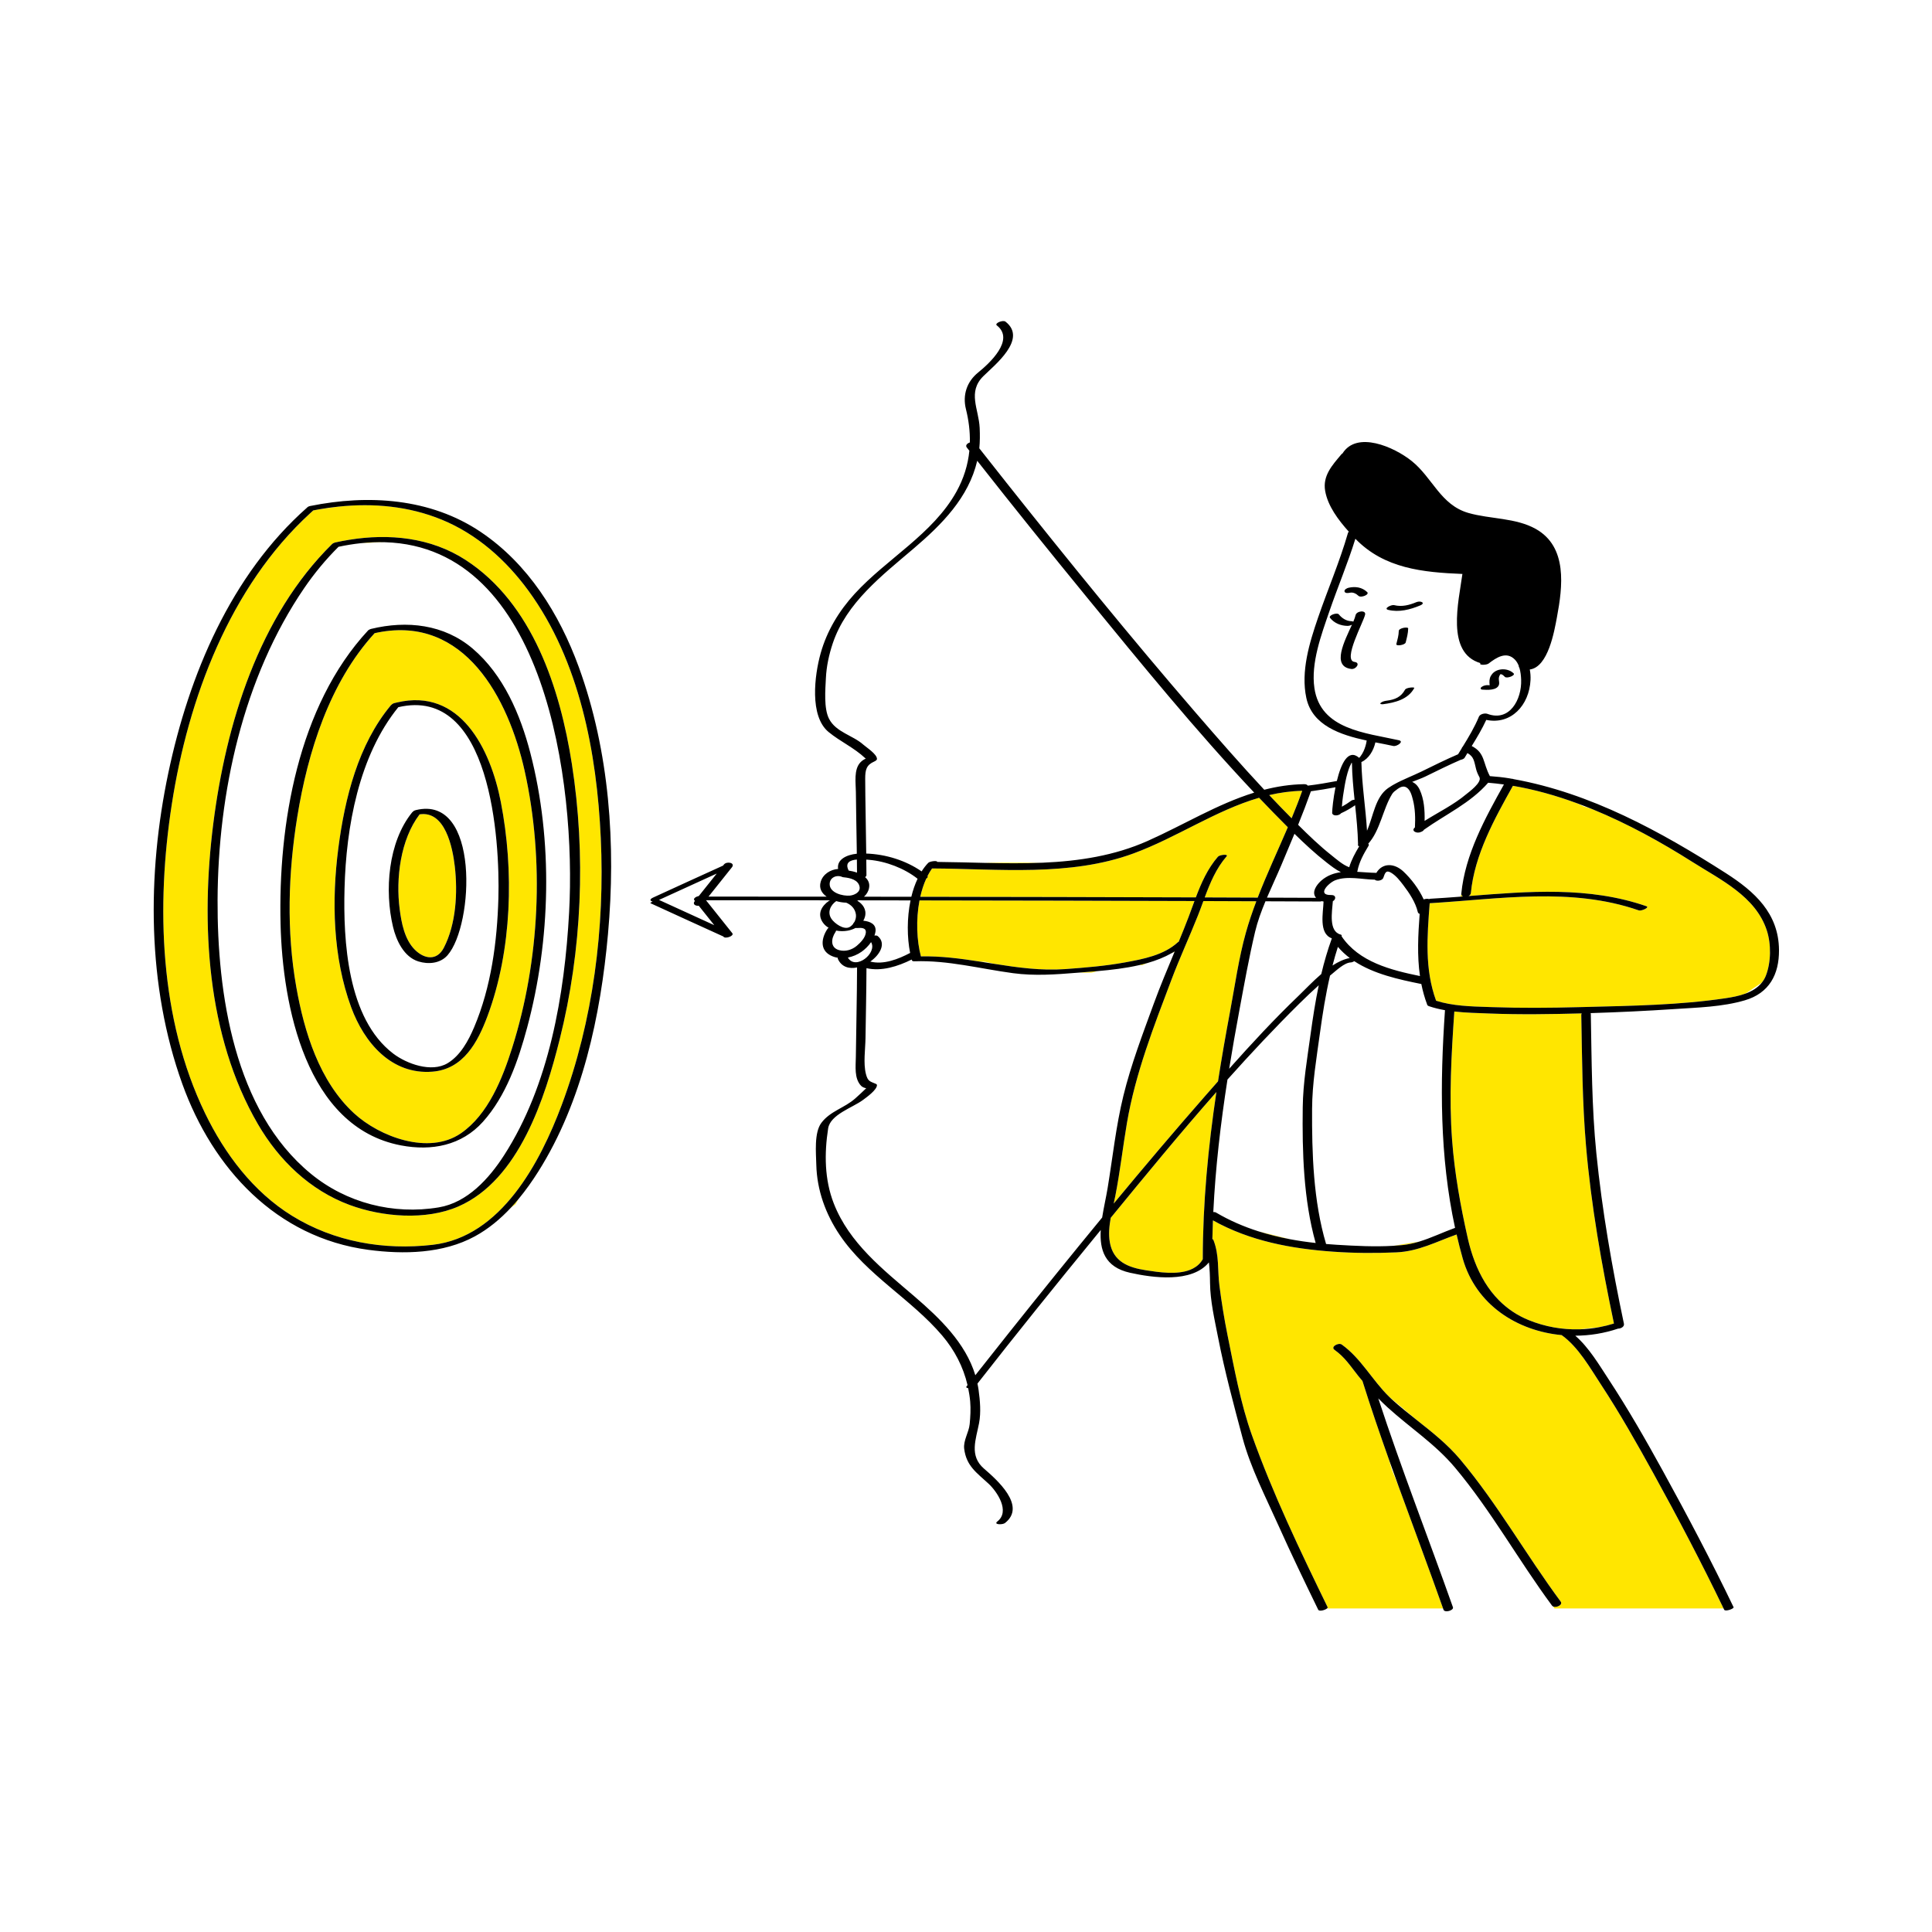 <?xml version="1.0" standalone="no"?>
<svg version="1.1" id="Layer_1" xmlns="http://www.w3.org/2000/svg" xmlns:xlink="http://www.w3.org/1999/xlink" x="0px" y="0px" width="595.275px" height="595.28px" viewBox="0 0 595.275 595.28" enable-background="new 0 0 595.275 595.28" xml:space="preserve">
<path id="color_x5F_2" fill="#ffe600" d="M361.948,293.139c-0.025,0.059-0.049,0.118-0.074,0.177l-0.805,0.329
	C361.363,293.477,361.663,293.317,361.948,293.139z M158.781,371.084l1.023-1.696c-0.747,0.902-1.519,1.784-2.315,2.64
	L158.781,371.084z M351.015,297.367h0.932l1.552-0.633C352.682,296.966,351.853,297.175,351.015,297.367z M343.651,368.447
	c-0.153,0.783-0.33,1.585-0.51,2.396c9.304-11.237,18.728-22.374,28.342-33.342c1.265-1.443,2.532-2.885,3.803-4.326
	c1.111-7.165,2.364-14.331,3.713-21.524c1.508-8.044,2.659-16.387,4.869-24.281c0.916-3.27,2.017-6.489,3.224-9.679
	c-5.439-0.021-10.877-0.042-16.316-0.061c-0.551,1.493-1.098,2.989-1.685,4.467c-2.618,6.592-5.6,13.024-8.112,19.665
	c-5.439,14.382-11.151,28.973-13.744,44.182C345.96,353.427,345.109,360.996,343.651,368.447z M401.236,243.658
	c-3.517,0.081-6.897,0.555-10.178,1.32c2.272,2.411,4.574,4.794,6.905,7.146C399.127,249.321,400.233,246.503,401.236,243.658z
	 M450.253,275.511l-0.255,0.765c0.25-0.02,0.5-0.039,0.75-0.058C450.467,276.087,450.275,275.856,450.253,275.511z M397.482,381.823
	l-9.751-2.439C390.92,380.402,394.18,381.202,397.482,381.823z M321.362,265.809h-16.748l-1.023,0.066
	C309.512,266.005,315.46,266.07,321.362,265.809z M375.266,263.957c0.515-0.594,3.364-0.914,2.656-0.097
	c-3.218,3.716-5.046,8.138-6.729,12.646c5.441,0.018,10.883,0.04,16.324,0.06c2.825-7.303,6.188-14.458,9.281-21.681
	c-2.993-2.986-5.944-6.017-8.86-9.084c-13.434,3.917-25.375,12.244-38.659,17.138c-19.633,7.233-41.615,4.733-62.101,4.641
	c-0.509,0.721-0.977,1.491-1.395,2.312c0.19,0.273-0.015,0.579-0.396,0.826c-0.79,1.726-1.399,3.615-1.843,5.592
	c28.304,0.035,56.606,0.094,84.909,0.186C370.154,272.01,372.084,267.631,375.266,263.957z M437.238,382.567l-7.928,1.282
	c0.959-0.057,1.916-0.128,2.867-0.225C433.919,383.448,435.596,383.064,437.238,382.567z M111.068,167.378
	c2.367-0.128,5.024-0.248,7.58-0.311C116.219,166.994,113.694,167.094,111.068,167.378z M493.268,426.569
	c-3.313-5.048-6.976-11.569-12.098-15.204c-13.694-1.294-26.399-9.276-30.482-23.596c-0.703-2.463-1.318-4.934-1.889-7.408
	c-6.212,2.22-11.781,5.211-18.547,5.51c-6.467,0.286-12.943,0.248-19.402-0.206c-12.96-0.911-25.713-3.275-37.126-9.653
	c-0.077,1.921-0.139,3.845-0.178,5.774c0.153,0.046,0.27,0.124,0.318,0.247c1.871,4.775,1.225,9.245,1.865,14.162
	c0.659,5.054,1.457,10.089,2.469,15.085c2.067,10.202,4.024,21.097,7.531,30.915c6.497,18.187,14.879,35.656,23.326,53
	c0.058,0.118-0.02,0.254-0.176,0.388h35.75c-4.464-12.599-9.17-25.113-13.732-37.677l-2.116-5.205l-0.794-2.895
	c-2.865-8.058-5.633-16.149-8.196-24.312c-0.432-0.516-0.872-1.03-1.284-1.547c-2.464-3.083-4.039-5.686-7.331-8.05
	c-1.314-0.944,1.261-2.328,2.248-1.619c5.932,4.26,9.343,10.919,14.551,16.046l8.503,7.172c4.736,3.75,9.472,7.463,13.417,12.161
	c11.53,13.732,20.314,29.425,30.966,43.8c0.742,1.001-1.235,1.956-2.263,1.542l0.353,0.582h52.103
	c-6.792-14.089-14.082-27.975-21.638-41.667C504.304,444.654,499.077,435.418,493.268,426.569z M336.281,299.685l1.933-0.475
	c-2.056,0.179-4.04,0.324-5.908,0.475H336.281z M487.256,312.246c-9.458,0.251-18.94,0.398-28.397,0.029
	c-3.489-0.137-7.163-0.21-10.763-0.616c-0.902,13.158-1.675,26.444-0.686,39.618c0.768,10.228,2.586,20.291,4.839,30.287
	c0.54,2.397,1.233,4.735,2.085,6.981c1.733,4.571,4.168,8.73,7.521,12.104c2.512,2.527,5.527,4.62,9.164,6.098
	c5.013,2.037,10.323,2.982,15.62,2.839l6.151-0.669c1.51-0.285,3.01-0.658,4.491-1.125c-3.802-18.105-7.037-36.363-8.614-54.811
	c-1.146-13.405-1.205-26.827-1.453-40.269c-0.003-0.173,0.045-0.33,0.129-0.47C487.315,312.244,487.286,312.245,487.256,312.246z
	 M544.367,286.634c-3.438-10.473-14.259-15.572-22.956-21.086c-9.469-6.004-19.873-11.77-30.747-16.214l-2.739-0.868l-2.044-0.979
	c-6.471-2.374-13.078-4.24-19.732-5.37c-5.695,10.2-11.836,21.26-12.956,33.03c-0.039,0.41-0.331,0.729-0.714,0.936
	c18.428-1.446,37.047-3.033,54.814,3.139c1.066,0.371-1.565,1.55-2.339,1.281c-20.847-7.241-42.964-3.493-64.449-2.211
	c-0.765,10.202-1.596,20.249,1.976,30.038c5.05,1.626,10.752,1.773,16.062,1.938c0.454,0.014,0.911,0.028,1.359,0.043
	c8.804,0.307,17.619,0.24,26.425,0.006c0.778-0.021,1.562-0.039,2.342-0.059c14.246-0.357,28.83-0.585,42.917-2.678
	c1.993-0.296,4.189-0.697,6.209-1.437l5.072-3.412c0.484-0.614,0.899-1.298,1.209-2.085
	C545.715,296.479,545.753,290.856,544.367,286.634z M342.224,375.234c-0.45,2.511-0.695,5.041-0.286,7.455
	c1.024,6.054,5.684,7.873,11.239,8.715c3.863,0.585,9.459,1.455,13.511-0.154l0.886-0.405c1.228-0.646,2.275-1.562,3.016-2.866
	c0.01-17.417,1.664-34.469,4.195-51.507C363.626,349.14,352.886,362.207,342.224,375.234z M129.284,250.913
	c-5.929,7.781-7.357,19.779-6.144,29.174c0.546,4.228,1.505,9.355,4.652,12.508c2.986,2.993,6.843,3.464,8.928-0.519
	c3.826-7.311,4.338-17.106,3.41-25.14C139.461,261.163,137.186,249.696,129.284,250.913z M161.654,237.532
	c6.134,27.521,4.649,58.465-3.856,85.337c-2.963,9.362-7.364,20.534-15.807,26.329c-9.88,6.782-25.049,1.068-32.932-6.198
	c-10.659-9.826-15.315-25.031-17.767-38.87c-3.061-17.269-2.499-35.195,0.3-52.455c3.233-19.938,9.923-41.394,23.833-56.587
	c0.358-0.081,0.712-0.153,1.065-0.223C143.069,189.623,156.624,214.966,161.654,237.532z M154.304,247.078
	c-3.196-16.396-12.525-35.26-32.008-30.632c-0.238,0.057-0.471,0.1-0.712,0.164c-0.46,0.122-0.763,0.313-0.939,0.521
	c-0.085,0.055-0.162,0.113-0.215,0.177c-10.081,12.083-14.189,28.67-16.173,43.938c-2.099,16.154-1.719,33.676,3.945,49.106
	c4.006,10.915,12.45,20.87,25.082,19.836c9.486-0.776,13.913-9.03,16.939-17.166C157.776,292.724,158.416,268.173,154.304,247.078z
	 M362.913,290.319c0.066-0.061,0.161-0.116,0.27-0.167c1.039-2.525,2.062-5.057,3.033-7.609c0.62-1.629,1.209-3.28,1.818-4.923
	c-28.241-0.093-56.482-0.153-84.725-0.188c-1.136,5.96-0.843,12.478,0.438,17.247c6.152-0.138,12.197,0.671,18.227,1.61l1.641,0.051
	l2.711,0.633c7.23,1.138,14.474,2.159,21.896,1.618c6.138-0.448,12.312-0.949,18.374-2.055
	C352.201,295.512,358.587,294.309,362.913,290.319z M185.109,258.195c1.278,27.633-2.318,56.257-12.03,82.237
	c-6.626,17.725-18.688,40.68-39.751,43.109c-15.065,1.737-30.35-0.912-43.325-8.927c-11.997-7.411-20.774-19.101-26.839-31.645
	c-14.034-29.029-15.083-63.851-10.228-95.185c5.04-32.525,17.846-66.908,42.603-89.625c0.07-0.064,0.14-0.127,0.209-0.191
	c0.257-0.234,0.511-0.471,0.771-0.703c0.598-0.117,1.197-0.232,1.797-0.337l6.006-0.837c10.753-1.122,21.621-0.139,31.76,4.013
	c10.899,4.464,19.847,12.468,26.737,21.897C178.601,203.598,183.898,232.025,185.109,258.195z M176.198,235.368
	c-3.604-23.103-12.079-49.447-32.733-62.833c-10.728-6.954-23.556-8.215-35.888-6.215c-1.435,0.233-2.865,0.5-4.282,0.817
	c-0.124,0.028-0.212,0.071-0.315,0.108c-0.276,0.1-0.496,0.22-0.627,0.361c-0.007,0.007-0.018,0.013-0.025,0.02
	c-22.604,22.244-32.724,55.501-36.616,86.182c-3.883,30.612-2.091,65.35,13.78,92.599c6.477,11.12,16.059,20.353,28.241,24.856
	c10.059,3.719,23.475,4.839,33.518,0.452c18.713-8.175,26.694-33.52,31.203-51.504C179.332,292.775,180.556,263.3,176.198,235.368z"></path>
<path id="color_x5F_1" d="M420.608,189.358c-0.473,2.319-7.027,14.126-3.257,14.589c1.954,0.24,0.479,2.35-0.986,2.17
	c-6.245-0.767-2.053-8.676,0.193-13.639c-0.439,0.246-0.992,0.376-1.429,0.366c-2.048-0.048-4.027-0.833-5.322-2.467
	c-0.616-0.777,2.167-1.757,2.707-1.075c0.908,1.146,2.291,2.055,3.794,2.09c0.182,0.004,0.469,0.044,0.664,0.146
	c0.334-0.784,0.59-1.464,0.695-1.979C417.939,188.224,420.909,187.88,420.608,189.358z M435.758,211.985
	c0.185-0.342-2.468-0.185-2.854,0.528c-1.216,2.25-3.102,3.042-5.535,3.361c-0.646,0.084-1.433,0.237-1.942,0.68
	c-0.494,0.429,0.437,0.458,0.672,0.427C429.798,216.496,433.847,215.52,435.758,211.985z M430.983,194.405
	c-0.023,1.385-0.408,2.691-0.747,4.023c-0.194,0.766,2.668,0.327,2.87-0.468c0.365-1.438,0.75-2.838,0.774-4.332
	C433.891,193.041,430.999,193.479,430.983,194.405z M427.731,187.91c3.319,0.816,6.728-0.073,9.811-1.352
	c1.88-0.78,0.14-1.551-1.104-1.036c-2.246,0.931-4.486,1.522-6.903,0.928C428.708,186.246,426.136,187.518,427.731,187.91z
	 M415.513,181.096c-0.44,0.098-1.407,0.544-1.244,1.154c0.17,0.635,1.213,0.476,1.654,0.377c0.986-0.219,1.935,0.293,2.631,0.952
	c0.773,0.731,3.508-0.377,2.686-1.156C419.644,180.914,417.603,180.632,415.513,181.096z M548.133,292.71
	c0.059,7.539-3.013,13.3-10.534,15.505c-6.926,2.031-14.5,2.215-21.665,2.69c-8.609,0.57-17.229,0.986-25.853,1.251
	c0.041,0.104,0.071,0.217,0.073,0.349c0.264,14.301,0.273,28.591,1.703,42.839c1.773,17.676,4.831,35.146,8.497,52.52
	c0.186,0.883-0.903,1.508-1.804,1.502c-4.247,1.438-8.725,2.16-13.184,2.183c4.2,3.618,7.435,9.117,10.288,13.464
	c5.979,9.11,11.409,18.582,16.659,28.127c7.606,13.83,14.982,27.83,21.828,42.055c0.217,0.45-2.566,1.466-2.897,0.776
	c-0.063-0.13-0.128-0.258-0.191-0.388c-6.792-14.089-14.082-27.975-21.638-41.667c-5.112-9.263-10.339-18.499-16.148-27.348
	c-3.313-5.048-6.976-11.569-12.098-15.204c-13.694-1.294-26.399-9.276-30.482-23.596c-0.703-2.463-1.318-4.934-1.889-7.408
	c-6.212,2.22-11.781,5.211-18.547,5.51c-6.467,0.286-12.943,0.248-19.402-0.206c-12.96-0.911-25.713-3.275-37.126-9.653
	c-0.077,1.921-0.139,3.845-0.178,5.774c0.153,0.046,0.27,0.124,0.318,0.247c1.871,4.775,1.225,9.245,1.865,14.162
	c0.659,5.054,1.457,10.089,2.469,15.085c2.067,10.202,4.024,21.097,7.531,30.915c6.497,18.187,14.879,35.656,23.326,53
	c0.058,0.118-0.02,0.254-0.176,0.388c-0.599,0.518-2.417,1.014-2.722,0.388c-4.195-8.614-8.353-17.25-12.273-25.992
	c-3.895-8.688-8.593-17.78-11.053-27.008c-2.731-10.244-5.501-20.502-7.531-30.915c-1.066-5.468-2.411-11.168-2.472-16.751
	c-0.023-2.153-0.092-4.262-0.353-6.338c-5.275,6.417-17.327,4.743-24.31,3.186c-7.815-1.742-9.376-7.086-9.012-13.173
	c-0.515,0.629-1.03,1.259-1.545,1.888c-12.299,15.021-24.484,30.144-36.444,45.438c0.133,0.638,0.256,1.28,0.348,1.936
	c0.455,3.256,0.774,6.961,0.156,10.218c-0.946,4.987-3.111,10.052,1.505,14.041c3.895,3.366,13.226,11.496,6.464,16.774
	c-0.742,0.579-3.643,0.527-2.33-0.498c4.006-3.126-0.109-9.206-2.71-11.619c-3.664-3.399-6.853-5.434-7.519-10.775
	c-0.316-2.535,1.45-5.077,1.69-7.568c0.223-2.316,0.357-4.649,0.161-6.974c-0.119-1.405-0.345-2.775-0.623-4.128
	c-0.474-0.045-0.75-0.232-0.449-0.617c0.084-0.108,0.17-0.215,0.254-0.323c-1.317-5.624-3.981-10.767-7.807-15.271
	c-9.556-11.252-23.224-18.616-31.563-30.966c-4.354-6.448-7.04-13.832-7.226-21.664c-0.085-3.599-0.713-9.879,1.561-12.905
	c2.734-3.639,7.177-4.602,10.452-7.532c1.098-0.982,2.182-1.987,3.241-3.013c0.05-0.048,0.095-0.077,0.141-0.111
	c-0.588-0.121-1.207-0.339-1.613-0.771c-2.158-2.292-1.63-6.001-1.598-8.914c0.102-9.18,0.345-18.36,0.372-27.541
	c-2.42,0.5-4.766-0.097-5.922-2.645c-0.051-0.112-0.04-0.225,0.012-0.335c-0.783-0.125-1.549-0.357-2.271-0.734
	c-3.399-1.771-2.758-5.451-0.938-8.158c0.096-0.143,0.22-0.258,0.36-0.35c-0.69-0.408-1.308-0.934-1.784-1.624
	c-1.803-2.615-0.428-5.075,1.922-6.703c0.069-0.048,0.184-0.096,0.324-0.142c-12.748-0.009-25.497-0.016-38.245-0.016
	c2.7,3.383,5.399,6.765,8.099,10.148c0.672,0.842-2.114,1.837-2.698,1.105c-0.024-0.03-0.047-0.06-0.071-0.089
	c-7.485-3.411-14.976-6.81-22.446-10.251c-0.117-0.054,0.2-0.29,0.664-0.523c-0.729-0.125-1.071-0.651,0.15-1.213
	c7.174-3.306,14.367-6.571,21.555-9.846c0.094-0.117,0.187-0.234,0.281-0.352c0.843-1.057,3.59-0.558,2.435,0.89
	c-2.398,3.004-4.795,6.008-7.193,9.012c12.132,0,24.264,0.007,36.396,0.015c-1.5-1.054-2.439-2.576-1.823-4.621
	c0.7-2.322,2.996-3.739,5.346-3.917c-0.443-2.89,2.573-4.363,5.771-4.694c-0.012-0.831-0.023-1.662-0.036-2.493
	c-0.086-5.518-0.196-11.036-0.253-16.555c-0.029-2.787-0.694-6.878,1.384-9.086c0.499-0.53,1.048-0.896,1.672-1.164
	c-0.058-0.039-0.115-0.079-0.17-0.131c-3.489-3.283-7.652-5.085-11.288-8.063c-5.962-4.883-4.333-17.542-2.464-24.225
	c1.944-6.953,5.659-13.083,10.52-18.392c9.868-10.777,24.074-18.387,31.317-31.413c2.28-4.102,3.566-8.319,3.996-12.636
	c-0.266-0.339-0.534-0.676-0.8-1.016c-0.503-0.645,0.145-1.281,0.951-1.538c0.075-3.368-0.342-6.793-1.208-10.27
	c-1.077-4.327,0.262-8.451,3.754-11.277c3.468-2.807,11.437-10.095,5.76-14.525c-0.814-0.635,1.866-1.784,2.688-1.143
	c6.836,5.334-3.352,13.349-6.823,16.774c-4.979,4.914-1.416,10.158-1.146,15.94c0.098,2.098,0.092,4.213-0.112,6.307
	c2.79,3.56,5.592,7.109,8.405,10.65c18.967,23.875,38.201,47.563,58.127,70.646c6.961,8.064,13.984,16.106,21.26,23.901
	c3.939-1.011,8.009-1.645,12.276-1.716c0.62-0.01,0.981,0.182,1.136,0.452c0.017-0.002,0.032-0.007,0.049-0.009
	c2.985-0.348,5.955-0.868,8.91-1.42c1.276-5.286,3.472-10.1,6.883-7.132c0.137-0.148,0.271-0.298,0.394-0.458
	c0.366-0.498,0.698-1.021,0.952-1.585c0.479-1.062,0.799-2.141,0.967-3.29c-8.121-1.754-16.768-4.636-18.595-13.113
	c-1.76-8.163,0.953-17.015,3.591-24.702c2.999-8.738,6.667-17.243,9.227-26.128c0.044-0.152,0.14-0.29,0.267-0.413
	c-3.219-3.586-6.471-7.886-7.286-12.56c-0.813-4.662,2.146-7.89,4.995-11.267c0.098-0.116,0.22-0.208,0.354-0.286
	c4.385-7.015,15.844-2.066,21.368,2.386c6.386,5.147,8.862,13.499,17.421,15.958c6.675,1.918,14.548,1.445,20.74,4.917
	c9.851,5.523,8.308,17.745,6.527,27.251c-0.791,4.221-2.68,15.33-8.362,16.067c0.208,1.066,0.284,2.168,0.232,3.232
	c-0.381,7.82-6.04,13.888-13.639,12.294c-1.292,2.806-2.865,5.433-4.477,8.055c4.154,2.102,3.405,5.208,5.594,9.272
	c2.047,0.148,4.09,0.354,6.115,0.696c0.183,0.031,0.361,0.072,0.544,0.104c0.247,0.006,0.478,0.046,0.667,0.127
	c23.707,4.279,45.25,16.1,65.327,28.929C540.628,274.708,548.045,281.389,548.133,292.71z M215.317,276.069
	c1.84-2.306,3.681-4.611,5.521-6.917c-5.938,2.704-11.876,5.407-17.803,8.135c0.039,0.01,0.079,0.019,0.113,0.034
	c5.635,2.597,11.281,5.168,16.928,7.738c-1.59-1.992-3.18-3.984-4.77-5.976c-1.001,0.089-2.031-0.456-1.242-1.444
	c0.015-0.019,0.03-0.038,0.045-0.056c-0.059-0.074-0.118-0.147-0.177-0.221C213.515,276.841,214.425,276.261,215.317,276.069z
	 M452.139,232.03c-0.3,0.492-0.6,0.984-0.896,1.479c-0.167,0.279-0.688,0.505-1.233,0.62c-3.664,1.598-7.254,3.37-10.841,5.131
	c-0.956,0.469-2.477,1.018-4.069,1.653c0.928,0.395,1.742,1.148,2.327,2.406c1.348,2.898,1.596,6.341,1.511,9.61
	c4.286-2.694,8.978-4.984,12.766-8.17c0.814-0.685,5.049-3.687,4.102-5.355c-0.417-0.734-0.796-1.617-1.004-2.44
	C454.169,234.449,454.143,233.173,452.139,232.03z M419.465,234.799c0.155,7.082,1.306,14.092,1.729,21.155
	c1.984-4.531,2.506-10.335,6.501-13.134c0.412-0.289,0.844-0.561,1.287-0.824c0.232-0.142,0.469-0.275,0.709-0.4
	c2.634-1.456,5.639-2.58,8.245-3.855c3.746-1.834,7.488-3.694,11.32-5.345c0.363-0.596,0.728-1.191,1.094-1.784
	c0.041-0.207,0.175-0.414,0.367-0.598c1.828-2.972,3.615-5.95,4.962-9.203c0.34-0.821,1.848-1.146,2.607-0.863
	c6.851,2.553,10.607-4.432,10.401-10.471c-0.041-1.194-0.174-2.552-0.562-3.792c-0.17-0.128-0.206-0.28-0.145-0.438
	c-0.287-0.764-0.683-1.468-1.244-2.036c-2.601-2.632-5.643-0.644-8.089,1.242c-0.601,0.463-3.089,0.598-2.517-0.139
	c-10.664-3.158-6.718-18.838-5.543-27.468c-12.132-0.498-24.082-1.641-32.977-10.847c-2.349,7.588-5.452,14.899-8.03,22.411
	c-2.457,7.158-5.724,15.885-4.595,23.592c1.874,12.791,15.74,13.783,26.029,16.081c1.711,0.382-0.646,2.002-1.725,1.762
	c-1.681-0.375-3.556-0.723-5.511-1.107C423.19,231.276,421.771,233.734,419.465,234.799z M418.234,268.419
	c-0.013,0.067-0.037,0.132-0.071,0.195c1.916,0.101,3.833,0.289,5.663,0.318c0.086,0.001,0.162,0.012,0.239,0.021
	c1.857-3.132,5.502-3.091,8.338-0.436c2.364,2.213,4.788,5.358,6.253,8.599c0.57-0.192,1.247-0.256,1.624-0.1
	c0.169-0.058,0.329-0.097,0.461-0.104c3.076-0.173,6.164-0.397,9.257-0.636c0.25-0.02,0.5-0.039,0.75-0.058
	c-0.281-0.13-0.474-0.362-0.495-0.707c-0.004-0.056-0.011-0.109-0.005-0.171c1.142-12.003,7.329-23.239,13.128-33.631
	c-1.616-0.224-3.234-0.405-4.853-0.536c-5.537,6.327-12.994,9.663-19.778,14.481c-0.163,0.32-0.569,0.57-1.029,0.707
	c-1.186,0.569-3.093-0.351-1.76-1.417c0.153-2.854,0.089-5.831-0.635-8.591c-0.318-1.214-0.768-2.975-1.916-3.7
	c-0.694-0.439-1.379-0.344-2.026-0.033c-0.244,0.137-0.475,0.278-0.696,0.421c-0.394,0.274-0.771,0.586-1.119,0.863
	c-0.249,0.237-0.467,0.48-0.624,0.732c-2.84,4.566-3.706,11.32-7.375,15.331c0.203,0.136,0.267,0.355,0.073,0.679
	C420.16,263.112,418.774,265.561,418.234,268.419z M437.51,300.735c-0.911-6.307-0.569-12.712-0.095-19.161
	c-0.287-0.089-0.506-0.268-0.574-0.563c-0.683-2.962-2.632-5.892-4.45-8.273c-1.066-1.396-2.254-2.945-3.793-3.851
	c-1.569-0.923-1.857,0.088-2.389,1.603c-0.297,0.845-2.056,1.138-2.629,0.551c-0.005,0-0.01,0.001-0.015,0.001
	c-3.869-0.062-8.438-1.255-12.145,0.173c-2.063,0.795-5.85,4.655-1.269,4.555c1.618-0.035,1.512,1.381,0.513,1.911
	c-0.249,3.314-1.343,9.291,2.386,10.259c0.014,0.003,0.023,0.01,0.037,0.014c0.07,0.018,0.117,0.043,0.16,0.069
	c0.041,0.025,0.067,0.054,0.087,0.085c0.007,0.009,0.015,0.018,0.02,0.027c0.007,0.017,0.014,0.034,0.017,0.052
	c0.021,0.063,0.025,0.134-0.006,0.22c-0.007,0.021-0.014,0.042-0.021,0.062C418.711,296.411,428.527,298.892,437.51,300.735z
	 M412.221,291.746c-0.615,1.902-1.157,3.819-1.657,5.744c1.722-1.119,3.506-1.965,5.313-2.316
	C414.551,294.173,413.327,293.035,412.221,291.746z M360.979,301.762c-5.439,14.382-11.151,28.973-13.744,44.182
	c-1.275,7.484-2.126,15.053-3.584,22.504c-0.153,0.783-0.33,1.585-0.51,2.396c9.304-11.237,18.728-22.374,28.342-33.342
	c1.265-1.443,2.532-2.885,3.803-4.326c1.111-7.165,2.364-14.331,3.713-21.524c1.508-8.044,2.659-16.387,4.869-24.281
	c0.916-3.27,2.017-6.489,3.224-9.679c-5.439-0.021-10.877-0.042-16.316-0.061c-0.551,1.493-1.098,2.989-1.685,4.467
	C366.473,288.688,363.491,295.121,360.979,301.762z M363.183,290.152c1.039-2.525,2.062-5.057,3.033-7.609
	c0.62-1.629,1.209-3.28,1.818-4.923c-28.241-0.093-56.482-0.153-84.725-0.188c-1.136,5.96-0.843,12.478,0.438,17.247
	c6.152-0.138,12.197,0.671,18.227,1.61c1.451,0.226,2.901,0.456,4.352,0.684c7.23,1.138,14.474,2.159,21.896,1.618
	c6.138-0.448,12.312-0.949,18.374-2.055c5.605-1.022,11.992-2.226,16.317-6.215C362.979,290.258,363.074,290.203,363.183,290.152z
	 M378.723,329.296c6.889-7.731,13.931-15.345,21.403-22.498c1.947-1.864,4.339-4.425,6.98-6.688c0.884-3.707,1.945-7.376,3.258-11
	c-4.132-1.439-2.658-7.927-2.56-11.335c-0.176-0.027-0.346-0.066-0.516-0.107c-0.206,0.059-0.379,0.096-0.482,0.096
	c-5.634-0.025-11.268-0.041-16.902-0.063c-1.29,3.1-2.444,6.235-3.19,9.385c-1.891,7.978-3.333,16.086-4.834,24.143
	C380.756,317.268,379.693,323.284,378.723,329.296z M407.191,271.254c1.781-1.521,3.812-2.23,5.952-2.524
	c-1.625-0.803-3.145-2.007-4.42-3.001c-3.483-2.713-6.729-5.735-9.885-8.827c-1.329,3.222-2.683,6.434-4.041,9.645
	c-1.384,3.272-2.973,6.627-4.427,10.03c5.04,0.02,10.08,0.034,15.12,0.056c-0.225-0.275-0.415-0.59-0.518-0.997
	C404.567,274.03,406.085,272.199,407.191,271.254z M413.457,248.553c0.994-0.546,1.95-1.157,2.869-1.835
	c0.267-0.197,0.651-0.297,1.031-0.318c-0.389-3.747-0.746-7.496-0.805-11.267c-0.043-0.056-0.086-0.111-0.113-0.157
	c-0.022,0.089-0.059,0.192-0.127,0.32c-0.277,0.518-0.526,1.047-0.72,1.603c-0.583,1.668-0.968,3.413-1.274,5.151
	C413.942,244.187,413.599,246.372,413.457,248.553z M399.97,254.139c3.275,3.265,6.622,6.488,10.246,9.358
	c1.489,1.179,3.467,2.973,5.496,3.711c0.682-2.287,1.832-4.372,3.062-6.435c-0.114-0.048-0.208-0.106-0.277-0.177
	c-0.009-0.009-0.016-0.018-0.022-0.028c-0.102-0.122-0.125-0.275-0.041-0.458c-0.081-4.019-0.484-8.014-0.902-12.008
	c-1.363,0.953-2.808,1.782-4.325,2.464c-0.066,0.088-0.15,0.169-0.247,0.243c-0.037,0.028-0.083,0.049-0.123,0.074
	c-0.065,0.041-0.127,0.084-0.199,0.119c-0.08,0.038-0.168,0.066-0.254,0.095c-0.039,0.014-0.075,0.032-0.115,0.043
	c-0.125,0.035-0.252,0.061-0.38,0.076c-0.004,0-0.008,0.002-0.012,0.002c-0.529,0.063-1.05-0.049-1.285-0.393l0,0
	c-0.004-0.003-0.009-0.006-0.012-0.01c-0.001-0.002-0.001-0.004-0.003-0.006c-0.119-0.134-0.143-0.273-0.113-0.408
	c0-0.013-0.004-0.023-0.004-0.036c0.015-1.063,0.33-4.345,1.021-7.801c-2.514,0.466-5.037,0.902-7.571,1.236
	C402.675,247.279,401.352,250.721,399.97,254.139z M391.058,244.979c2.272,2.411,4.574,4.794,6.905,7.146
	c1.165-2.804,2.271-5.622,3.273-8.467C397.719,243.739,394.338,244.213,391.058,244.979z M387.938,245.802
	c-13.434,3.917-25.375,12.244-38.659,17.138c-19.633,7.233-41.615,4.733-62.101,4.641c-0.509,0.721-0.977,1.491-1.395,2.312
	c0.19,0.273-0.015,0.579-0.396,0.826c-0.79,1.726-1.399,3.615-1.843,5.592c28.304,0.035,56.606,0.094,84.909,0.186
	c1.699-4.486,3.629-8.865,6.812-12.539c0.515-0.594,3.364-0.914,2.656-0.097c-3.218,3.716-5.046,8.138-6.729,12.646
	c5.441,0.018,10.883,0.04,16.324,0.06c2.825-7.303,6.188-14.458,9.281-21.681C393.805,251.9,390.854,248.869,387.938,245.802z
	 M266.58,239.921c0.008,3.497,0.069,6.995,0.125,10.491c0.067,4.192,0.138,8.385,0.192,12.578c5.985,0.205,12.146,2.093,17.065,5.5
	c0.611-0.961,1.284-1.851,2.04-2.63c0.489-0.504,2.83-0.784,2.761-0.291c4.893,0.042,9.851,0.196,14.828,0.306
	c5.921,0.13,11.869,0.195,17.771-0.066c11.087-0.492,22.006-2.141,32.255-6.709c11.055-4.928,21.447-11.354,32.823-14.88
	c-18.091-19.184-34.833-39.757-51.499-60.111c-11.412-13.938-22.718-27.968-33.845-42.136
	c-2.656,11.368-10.878,19.602-19.534,26.992c-9.692,8.275-20.779,16.709-24.986,29.286c-1.159,3.466-1.933,7.069-2.107,10.729
	c-0.165,3.453-0.68,9.254,0.959,12.465c2.144,4.199,7.306,5.063,10.612,8.021c0.919,0.823,4.218,2.92,4.167,4.399
	c-0.013,0.374-0.601,0.667-0.873,0.789C266.98,235.704,266.574,237.13,266.58,239.921z M267.761,273.623
	c-0.22,1.105-0.789,1.984-1.555,2.665c4.862,0.004,9.725,0.014,14.587,0.02c0.475-1.964,1.113-3.838,1.925-5.55
	c-4.082-3.235-9.777-5.404-14.969-5.837c-0.252-0.021-0.537-0.043-0.833-0.063c0.017,1.597,0.044,3.194,0.047,4.792
	c0,0.229-0.165,0.438-0.414,0.608C267.491,271.084,268.047,272.184,267.761,273.623z M264.41,277.405
	c-0.091,0.039-0.186,0.071-0.278,0.107c1.683,1.018,2.906,2.674,2.409,4.825c-0.114,0.493-0.312,0.934-0.548,1.346
	c2.009,0.188,4.126,1.034,3.744,3.431c-0.062,0.388-0.173,0.769-0.305,1.145c0.412-0.055,0.793-0.021,1.013,0.163
	c2.666,2.224,0.775,5.68-2.304,7.848c4.092,1.049,8.609-0.729,12.282-2.657c-0.955-4.774-1.007-10.729,0.126-16.186
	C275.168,277.42,269.789,277.41,264.41,277.405z M261.496,268.24c0.791,0.114,1.688,0.32,2.559,0.632
	c-0.007-1.346-0.017-2.692-0.034-4.038C261.914,265.011,260.237,265.79,261.496,268.24z M261.874,275.945
	c1.349-0.131,3.3-1.024,2.974-2.73c-0.409-2.137-2.882-2.703-4.757-2.897c-0.076-0.008-0.156-0.019-0.229-0.026
	c-0.077-0.007-0.153-0.021-0.227-0.042c-0.002-0.001-0.005-0.002-0.008-0.002c-0.034-0.012-0.069-0.019-0.101-0.034
	c-1.673-0.771-3.885,0.096-3.895,2.185C255.617,275.135,259.734,276.153,261.874,275.945z M256.209,283.151
	c0.933,1.353,3.74,3.422,5.504,2.509c0.435-0.225,0.812-0.564,1.127-0.96c0.074-0.217,0.211-0.429,0.403-0.604
	c0.4-0.736,0.592-1.591,0.471-2.386c-0.267-1.763-1.44-2.931-3.016-3.601c-0.121-0.001-0.242,0-0.36-0.006
	c-0.809-0.04-1.749-0.193-2.687-0.462C255.828,278.915,254.825,281.144,256.209,283.151z M263.988,291.413
	c1.11-0.939,2.522-2.367,2.763-3.88c0.278-1.743-1.35-1.698-2.702-1.596c-0.169,0.013-0.313,0.002-0.446-0.018
	c-0.735,0.389-1.541,0.669-2.362,0.822c-1.157,0.216-2.422,0.219-3.626-0.019c-0.033,0.143-0.094,0.296-0.206,0.461
	c-1.338,1.989-1.672,4.812,1.17,5.577C260.483,293.272,262.514,292.661,263.988,291.413z M268.39,290.281
	c-0.807,1.181-1.864,2.218-2.955,2.983c-1.229,0.862-2.688,1.48-4.196,1.769C263.607,299.121,270.403,293.61,268.39,290.281z
	 M341.274,366.065c1.564-9.488,2.572-19.13,4.866-28.482c2.357-9.61,5.939-18.982,9.327-28.271
	c1.971-5.404,4.202-10.696,6.408-15.997c0.024-0.059,0.049-0.118,0.074-0.177c-0.285,0.178-0.585,0.338-0.879,0.505
	c-2.312,1.317-4.872,2.323-7.569,3.089c-0.817,0.232-1.647,0.441-2.484,0.633c-4.222,0.972-8.644,1.481-12.802,1.843
	c-2.056,0.179-4.04,0.324-5.908,0.475c-0.113,0.009-0.232,0.018-0.345,0.027c-6.638,0.542-13.195,1.028-19.835,0.137
	c-10.104-1.356-20.054-4.027-30.317-3.662c-0.505,0.018-0.731-0.073-0.778-0.217c-0.04-0.042-0.072-0.089-0.088-0.146
	c-0.016-0.057-0.028-0.12-0.044-0.178c-4.239,2.104-9.302,3.733-13.929,2.656c-0.029,7.19-0.194,14.381-0.298,21.57
	c-0.049,3.408-0.716,7.693,0.123,11.015c0.607,2.406,1.335,2.29,3.114,3.084c0.147,0.064,0.246,0.171,0.298,0.321
	c0.053,1.525-3.373,3.917-4.346,4.643c-3.123,2.33-10.034,4.464-10.698,8.741c-1.195,7.708-1.142,15.749,1.731,23.109
	c4.788,12.267,15.166,20.337,24.849,28.65c7.792,6.689,15.737,14.316,18.771,24.29c3.534-4.496,7.085-8.977,10.65-13.446
	c9.393-11.775,18.849-23.508,28.426-35.141C340.073,372.038,340.807,368.897,341.274,366.065z M374.784,336.471
	c-11.157,12.668-21.897,25.736-32.56,38.763c-0.45,2.511-0.695,5.041-0.286,7.455c1.024,6.054,5.684,7.873,11.239,8.715
	c3.863,0.585,9.459,1.455,13.511-0.154l0.886-0.405c1.228-0.646,2.275-1.562,3.016-2.866
	C370.599,370.562,372.252,353.51,374.784,336.471z M405.375,382.981c-3.759-13.338-4.162-28.095-3.985-41.813
	c0.098-7.606,1.385-15.003,2.42-22.525c0.698-5.074,1.475-10.103,2.518-15.071c-2.008,1.795-3.962,3.653-5.877,5.544
	c-7.667,7.573-15.05,15.451-22.252,23.508c-2.107,13.555-3.699,27.101-4.366,40.826c0.308-0.026,0.604,0.012,0.837,0.15
	c4.154,2.455,8.537,4.339,13.062,5.783c3.189,1.018,6.449,1.818,9.751,2.439C400.092,382.314,402.728,382.69,405.375,382.981z
	 M448.324,378.322c-4.781-22.056-4.659-44.503-3.107-67.07c-1.674-0.293-3.319-0.68-4.9-1.222c-0.412-0.141-0.588-0.344-0.609-0.564
	c-0.782-2.08-1.355-4.174-1.777-6.28c-7.001-1.414-14.632-3.076-20.646-7.026c-0.365,0.208-0.774,0.363-1.081,0.374
	c-1.985,0.068-4.526,2.539-5.957,3.69c-0.152,0.122-0.297,0.251-0.448,0.374c-1.343,5.808-2.284,11.703-3.097,17.66
	c-1.067,7.817-2.387,15.475-2.43,23.381c-0.074,13.706,0.375,28.408,4.313,41.653c1.087,0.091,2.174,0.174,3.261,0.239
	c5.753,0.347,11.666,0.665,17.464,0.318c0.959-0.057,1.916-0.128,2.867-0.225c1.743-0.177,3.419-0.561,5.061-1.058
	C441.01,381.426,444.591,379.67,448.324,378.322z M488.668,352.981c-1.146-13.405-1.205-26.827-1.453-40.269
	c-0.003-0.173,0.045-0.33,0.129-0.47c-0.029,0.001-0.059,0.002-0.088,0.003c-9.458,0.251-18.94,0.398-28.397,0.029
	c-3.489-0.137-7.163-0.21-10.763-0.616c-0.902,13.158-1.675,26.444-0.686,39.618c0.768,10.228,2.586,20.291,4.839,30.287
	c0.54,2.397,1.233,4.735,2.085,6.981c1.733,4.571,4.168,8.73,7.521,12.104c2.512,2.527,5.527,4.62,9.164,6.098
	c5.013,2.037,10.323,2.982,15.62,2.839c2.059-0.056,4.114-0.284,6.151-0.669c1.51-0.285,3.01-0.658,4.491-1.125
	C493.479,389.688,490.245,371.43,488.668,352.981z M544.367,286.634c-3.438-10.473-14.259-15.572-22.956-21.086
	c-9.469-6.004-19.873-11.77-30.747-16.214c-1.584-0.647-3.181-1.258-4.783-1.846c-6.471-2.374-13.078-4.24-19.732-5.37
	c-5.695,10.2-11.836,21.26-12.956,33.03c-0.039,0.41-0.331,0.729-0.714,0.936c18.428-1.446,37.047-3.033,54.814,3.139
	c1.066,0.371-1.565,1.55-2.339,1.281c-20.847-7.241-42.964-3.493-64.449-2.211c-0.765,10.202-1.596,20.249,1.976,30.038
	c5.05,1.626,10.752,1.773,16.062,1.938c0.454,0.014,0.911,0.028,1.359,0.043c8.804,0.307,17.619,0.24,26.425,0.006
	c0.778-0.021,1.562-0.039,2.342-0.059c14.246-0.357,28.83-0.585,42.917-2.678c1.993-0.296,4.189-0.697,6.209-1.437
	c1.987-0.728,3.795-1.793,5.072-3.412c0.484-0.614,0.899-1.298,1.209-2.085C545.715,296.479,545.753,290.856,544.367,286.634z
	 M449.895,449.66c-3.945-4.698-8.681-8.412-13.417-12.161c-2.564-2.029-5.128-4.068-7.567-6.282c-0.32-0.29-0.629-0.588-0.936-0.89
	c-5.208-5.127-8.619-11.787-14.551-16.046c-0.987-0.709-3.563,0.675-2.248,1.619c3.292,2.364,4.867,4.966,7.331,8.05
	c0.412,0.517,0.853,1.031,1.284,1.547c2.563,8.163,5.332,16.254,8.196,24.312c0.961,2.703,1.931,5.402,2.91,8.099
	c4.562,12.564,9.268,25.078,13.732,37.677c0.046,0.129,0.093,0.259,0.139,0.388c0.371,1.049,3.247,0.212,2.897-0.776
	c-7.596-21.47-15.918-42.687-22.999-64.335c0.959,0.97,1.93,1.917,2.911,2.808c6.96,6.318,14.618,11.237,20.727,18.513
	c11.158,13.288,19.586,28.611,29.896,42.526c0.1,0.135,0.238,0.229,0.397,0.293c1.027,0.414,3.005-0.541,2.263-1.542
	C470.209,479.084,461.425,463.392,449.895,449.66z M178.318,205.485c9.504,26.049,11.48,54.842,9.01,82.303
	c-2.252,25.043-7.887,51.679-21.495,73.213c-1.817,2.875-3.818,5.716-6.03,8.386c-0.747,0.902-1.519,1.784-2.315,2.64
	c-3.271,3.519-6.968,6.615-11.173,8.905c-9.83,5.353-21.949,5.605-32.817,4.158c-28.355-3.777-47.931-25.062-57.305-51.065
	c-10.93-30.32-10.919-64.621-4.327-95.897c6.347-30.117,19.234-60.951,42.734-81.72c0.171-0.21,0.48-0.401,0.983-0.503
	c17.864-3.61,36.97-2.444,52.479,7.957C162.711,173.686,172.357,189.147,178.318,205.485z M185.109,258.195
	c-1.21-26.17-6.508-54.597-22.29-76.193c-6.89-9.429-15.838-17.433-26.737-21.897c-10.139-4.152-21.006-5.135-31.76-4.013
	c-2.008,0.209-4.012,0.487-6.006,0.837c-0.6,0.105-1.199,0.22-1.797,0.337c-0.26,0.232-0.514,0.469-0.771,0.703
	c-0.07,0.064-0.14,0.127-0.209,0.191c-24.757,22.716-37.563,57.1-42.603,89.625c-4.855,31.333-3.806,66.156,10.228,95.185
	c6.064,12.543,14.842,24.234,26.839,31.645c12.975,8.015,28.26,10.665,43.325,8.927c21.063-2.429,33.125-25.384,39.751-43.109
	C182.791,314.452,186.387,285.828,185.109,258.195z M176.198,235.368c4.358,27.932,3.134,57.407-3.744,84.843
	c-4.508,17.984-12.49,43.329-31.203,51.504c-10.042,4.387-23.458,3.267-33.518-0.452c-12.183-4.504-21.764-13.737-28.241-24.856
	c-15.871-27.249-17.663-61.987-13.78-92.599c3.892-30.681,14.012-63.938,36.616-86.182c0.007-0.007,0.018-0.013,0.025-0.02
	c0.131-0.141,0.351-0.262,0.627-0.361c0.103-0.037,0.191-0.08,0.315-0.108c1.417-0.317,2.847-0.584,4.282-0.817
	c12.332-2,25.16-0.739,35.888,6.215C164.119,185.921,172.593,212.265,176.198,235.368z M118.648,167.067
	c-2.429-0.073-4.955,0.026-7.58,0.311c-2.187,0.237-4.439,0.598-6.766,1.098c-3.908,3.892-7.441,8.147-10.554,12.702
	c-18.859,27.596-26.571,63.103-26.709,96.147c-0.12,28.685,5.074,64.9,28.746,84.331c10.968,9.002,25.395,12.697,39.41,10.352
	c8.822-1.476,15.489-8.874,20.107-16.034c13.945-21.624,18.663-49.549,20.048-74.801
	C177.539,241.299,168.027,168.556,118.648,167.067z M163.4,231.979c7.037,27.079,6.28,57.667-0.98,84.631
	c-2.733,10.149-6.472,21.063-13.621,29.026c-6.559,7.306-15.772,9.087-25.287,7.27c-29.352-5.604-36.445-43.274-37.066-68.081
	c-0.767-30.623,5.342-67.292,26.961-90.573c0.081-0.087,0.195-0.165,0.331-0.231c0.17-0.102,0.37-0.193,0.636-0.258
	c10.96-2.656,22.461-1.422,31.28,6.094C155.135,207.941,160.332,220.172,163.4,231.979z M161.654,237.532
	c-5.03-22.566-18.585-47.909-45.164-42.666c-0.354,0.07-0.708,0.142-1.065,0.223c-13.911,15.193-20.6,36.649-23.833,56.587
	c-2.799,17.259-3.36,35.186-0.3,52.455c2.452,13.839,7.108,29.044,17.767,38.87c7.882,7.266,23.051,12.98,32.932,6.198
	c8.443-5.795,12.844-16.967,15.807-26.329C166.303,295.998,167.788,265.053,161.654,237.532z M154.304,247.078
	c4.112,21.095,3.472,45.646-4.081,65.944c-3.027,8.136-7.454,16.39-16.939,17.166c-12.632,1.034-21.075-8.922-25.082-19.836
	c-5.664-15.43-6.044-32.952-3.945-49.106c1.984-15.268,6.092-31.854,16.173-43.938c0.053-0.064,0.129-0.122,0.215-0.177
	c0.177-0.207,0.479-0.399,0.939-0.521c0.242-0.064,0.474-0.107,0.712-0.164C141.779,211.818,151.108,230.682,154.304,247.078z
	 M122.727,217.895c-12.213,15.026-16.082,37.019-16.571,55.833c-0.418,16.086,0.823,40.088,14.986,50.888
	c4.15,3.165,11.782,5.951,16.752,2.982c3.959-2.365,6.433-6.953,8.181-11.068c5.271-12.409,7.113-26.436,7.485-39.821
	C154.053,258.963,151.273,211.202,122.727,217.895z M137.888,294.328c-2.236,2.544-5.886,2.862-8.978,1.902
	c-4.463-1.386-6.812-6.45-7.812-10.638c-2.657-11.124-1.551-26.107,5.896-35.297c0.048-0.059,0.115-0.113,0.19-0.165
	c0.172-0.215,0.478-0.414,0.964-0.533C147.878,244.781,146.024,285.069,137.888,294.328z M140.129,266.937
	c-0.667-5.773-2.943-17.241-10.845-16.023c-5.929,7.781-7.357,19.779-6.144,29.174c0.546,4.228,1.505,9.355,4.652,12.508
	c2.986,2.993,6.843,3.464,8.928-0.519C140.545,284.765,141.057,274.97,140.129,266.937z M456.504,211.657
	c0.568-0.427,1.351-0.598,2.049-0.549c0.137,0.01,0.283,0.025,0.431,0.038c-0.018-0.263-0.05-0.523-0.064-0.786
	c-0.053-1.027,0.166-1.881,0.828-2.688c1.587-1.932,4.96-1.868,6.626-0.186c0.619,0.625-2.094,1.682-2.711,1.06
	c-0.295-0.298-0.616-0.634-1.026-0.777c-0.154-0.018-0.248-0.039-0.314-0.061c-0.329,0.388-0.521,0.939-0.519,1.437
	c0.004,0.562,0.224,1.278,0.05,1.826c-0.582,1.824-3.695,1.615-5.129,1.513C456.131,212.442,456.061,211.99,456.504,211.657z
	 M458.982,211.395C458.716,211.561,458.932,211.645,458.982,211.395L458.982,211.395z" fill="#000000"></path>
</svg>